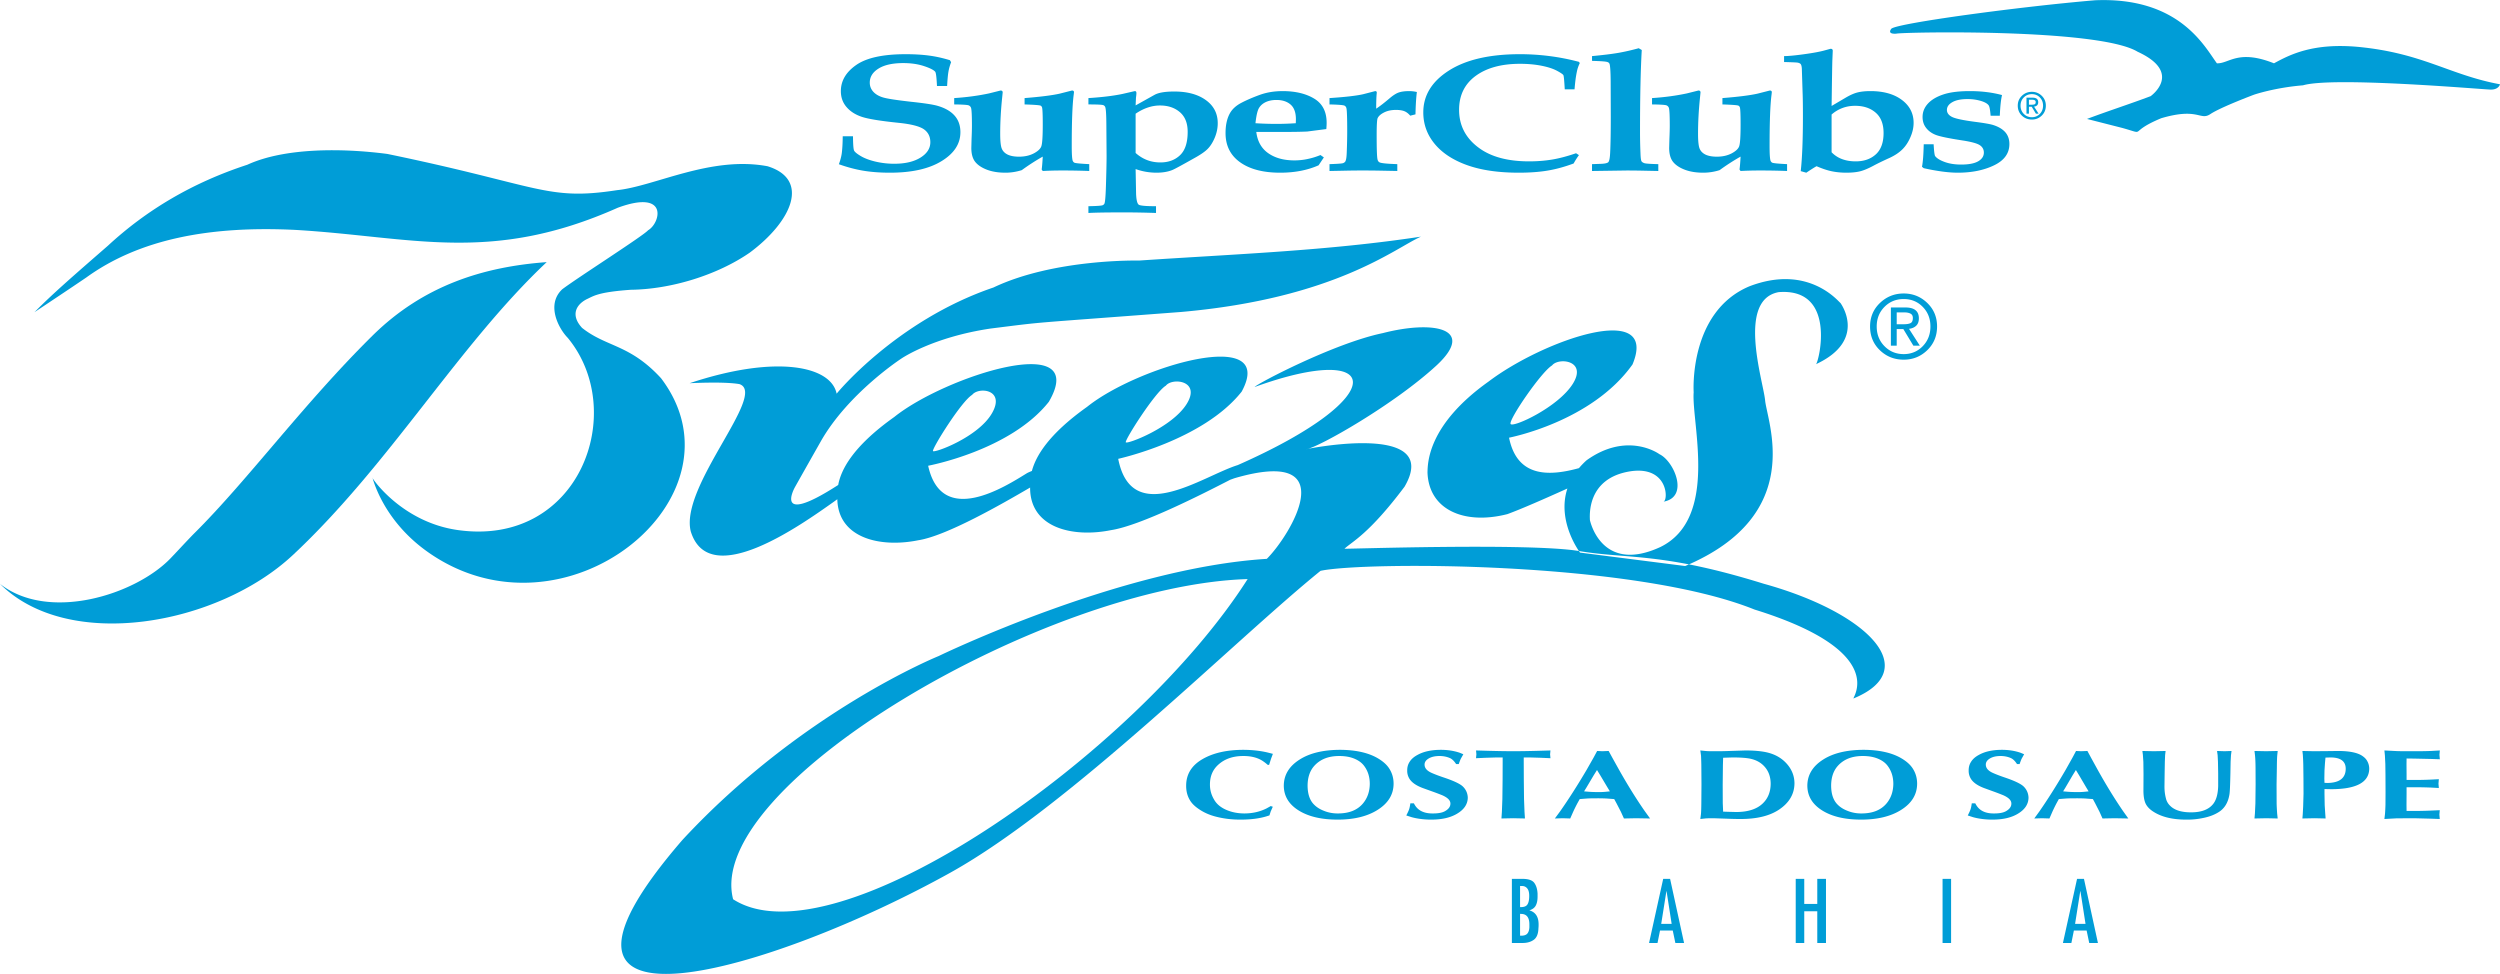 <svg xmlns="http://www.w3.org/2000/svg" width="2500" height="974" viewBox="0 0 777.312 302.789"><g fill-rule="evenodd" clip-rule="evenodd" fill="#009dd7"><path d="M594.752 98.838c0-.649-.245-1.102-.738-1.354-.493-.25-1.111-.375-1.854-.375h-2.427v3.682h2.148c.947 0 1.664-.117 2.147-.35.482-.232.724-.766.724-1.603zm2.176 8.617h-2.012l-3.119-5.159h-2.064v5.159h-1.812v-11.88h4.518c2.789 0 4.184 1.125 4.184 3.374 0 1.004-.279 1.771-.837 2.301-.558.53-1.302.851-2.23.962l3.372 5.243zm3.291-5.968c0-2.436-.795-4.466-2.385-6.094-1.59-1.626-3.564-2.439-5.927-2.439-2.379 0-4.372.813-5.981 2.439-1.607 1.628-2.411 3.658-2.411 6.094 0 2.453.809 4.499 2.426 6.135 1.617 1.637 3.606 2.454 5.967 2.454 2.343 0 4.314-.817 5.913-2.454 1.597-1.636 2.398-3.682 2.398-6.135zm2.062 0c0 2.938-1.013 5.392-3.039 7.361s-4.471 2.957-7.335 2.957c-2.899 0-5.367-.977-7.403-2.929-2.034-1.952-3.053-4.415-3.053-7.39 0-2.919 1.027-5.358 3.081-7.32 2.055-1.961 4.514-2.941 7.375-2.941 2.845 0 5.285.98 7.321 2.941 2.036 1.963 3.053 4.402 3.053 7.321zM588.072 8.899c1.94-1.725 39.738-6.852 63.382-8.846 26.15-1.077 33.995 14.394 37.828 19.603 3.78.181 6.513-4.472 17.756.004 5.003-2.729 12.136-6.383 26.105-5.114 20.253 1.939 28.356 8.712 44.169 11.639 0 0-.431 1.846-3.231 1.63-3.531-.154-48.722-4.052-58.02-1.312-8.875.726-15.237 2.915-15.237 2.915s-10.343 3.877-13.574 6.032c-3.232 2.153-3.663-2.155-15.299 1.292-10.833 4.512-4.071 5.251-12.064 3.018l-10.989-2.802c6.463-2.442 13.326-4.644 19.79-7.085 0 0 10.238-7.246-4.062-13.815-12.146-7.369-73.56-6.1-74.997-5.619 0-.001-3.016.343-1.557-1.54zM290.088 140.222c.374.696 14.037-4.298 18.334-11.746 4.297-7.448-4.154-8.307-6.16-5.729-3.374 2.027-12.549 16.778-12.174 17.475zm59.949-2.722c.375.696 14.324-4.583 18.908-11.889 4.584-7.305-4.441-8.308-6.446-5.729-3.374 2.027-12.837 16.921-12.462 17.618zm37.883 42.523c-62.409 1.896-169.124 64.057-159.978 99.552 31.577 20.388 125.113-44.8 159.978-99.552zm-173.532-60.89c26.846-8.951 43.998-5.408 45.743 3.257-.284.283 18.327-22.672 48.76-33.026 18.932-9.002 45.217-8.373 45.217-8.373 29.532-2.007 58.736-3.021 87.716-7.443-7.911 3.441-26.534 19.169-74.434 23.413-50.178 3.825-41.206 2.896-59.35 5.159-18.145 2.694-27.783 9.342-27.783 9.342s-16.584 10.787-25.09 25.812c-8.504 15.025-8.079 14.316-8.079 14.316s-6.662 12.049 12.899-.425l.632-.401c.831-4.451 4.164-11.708 17.435-21.141 15.781-12.673 61.091-27.137 48.063-4.727-12.026 15.202-37.582 19.88-37.528 19.896 4.228 19.27 24.166 6.349 30.717 2.305.415-.226.958-.462 1.535-.688 1.2-4.505 5.024-11.311 17.162-19.938 15.781-12.673 59.229-25.275 48.063-4.728-12.026 15.203-38.441 20.883-38.387 20.899 4.21 21.49 26.261 5.323 37.17 1.939 48.858-21.583 44.862-38.662 5.255-24.277.43-.859 24.636-13.602 39.82-16.751 15.626-4.039 29.094-1.581 16.901 9.882-13.126 12.19-36.842 25.672-40.651 26.206-1.318.216 42.574-9.01 30.534 11.661-11.114 14.804-16.294 17.047-18.674 19.285-.43.144 57.439-1.862 72.908.717 15.47 2.577 25.64.286 57.438 10.169 32.132 8.888 49.849 26.643 27.932 35.668-.545-.075 11.382-14.563-30.796-27.646-37.726-15.191-121.851-14.889-134.93-12.031-26.671 21.566-77.849 73.122-115.067 93.829-54.692 30.431-140.847 56.329-83.319-10.179 36.991-39.913 79.641-57.151 79.641-57.151s56.557-27.437 102.037-30.225c7.181-7.116 24.415-35.143-10.079-25.062-.442.161-.868.314-1.289.466-8.507 4.378-27.882 14.272-37.075 15.666-11.926 2.412-25.04-.713-25.146-12.988.003-.078.004-.166.005-.257-8.804 5.14-26.096 15.074-34.809 16.397-11.851 2.396-24.872-.676-25.139-12.761l-1.077.782c-10.212 7.21-38.79 27.695-44.489 9.229-3.525-13.97 23.937-42.751 15.153-45.798-4.814-.87-15.545-.279-15.545-.279zm254.814 16.934c-.053-.017 25.639-4.828 38.388-22.78 8.376-20.08-27.624-7.646-44.734 5.307-19.148 13.607-18.91 25.586-19.014 28.243.396 11.696 11.483 16.411 24.855 12.986 4.493-1.649 11.609-4.788 18.648-7.961-3.396 10.291 3.925 19.927 3.925 19.927l32.69 4.177c37.874-16.004 25.34-44.954 24.84-51.701-.744-6.362-8.681-31.063 4.22-33.457 18.229-1.423 12.498 21.748 11.622 22.398 16.18-7.517 7.58-19.055 7.58-19.055-.205.138-9.546-12.353-28.298-5.152-18.961 7.98-17.32 32.946-17.32 32.946-.721 9.528 7.921 39.201-10.37 48.121-18.453 8.52-21.893-8.396-21.893-8.396 0-.96-1.253-13.154 12.863-15.197 11.555-1.563 11.541 9.185 9.997 9.485 8.126-1.402 3.307-12.654-1.271-14.776-.101-.102-9.914-7.184-22.621 1.904a24.392 24.392 0 0 0-2.368 2.442c-9.635 2.665-19.264 2.742-21.739-9.461zm.476-4.274c.664 1.275 14.758-5.163 19.341-12.469 4.584-7.304-4.439-8.307-6.446-5.729-3.375 2.028-13.559 16.922-12.895 18.198z"/><path d="M115.771 148.479c-.151.151 9.161 13.845 26.58 16.303 37.84 5.341 53.123-36.805 34.184-59.757-2.76-2.796-6.846-10.26-1.738-15.095 4.554-3.469 25.299-16.686 26.701-18.354 3.833-2.185 6.551-12.859-9.398-7.017-39.514 17.587-63.77 9.055-100.196 6.901-26.966-1.342-48.702 2.965-65.062 14.787-5.23 3.55-11.072 7.435-16.123 10.795 5.687-5.764 11.882-11.128 22.842-20.677C45.524 65.307 59.775 56.792 76.891 51.2c11.586-5.315 29.402-5.209 43.532-3.365 47.596 9.841 49.481 14.646 71.389 11.271 11.716-1.18 29.173-10.763 46.842-7.441 13.22 4.084 7.705 17.005-5.507 26.84-10.133 7.013-24.537 11.421-37.018 11.569-10.294.737-11.541 1.945-13.766 2.961-3.32 1.729-4.977 4.991-1.379 8.89 7.604 6.036 14.792 5.026 24.551 15.647 28.083 37.001-30.215 84.321-72.808 53.824-14.05-10.063-16.848-23.025-16.956-22.917zM601.215 44.829c.123 2.196.284 3.426.469 3.679.532.697 1.534 1.317 2.992 1.839 1.459.533 3.166.794 5.096.794 2.362 0 4.13-.338 5.303-1.02 1.176-.681 1.758-1.588 1.758-2.712 0-.968-.422-1.736-1.262-2.294-.854-.566-2.66-1.056-5.44-1.482-4.204-.646-6.938-1.212-8.21-1.7-1.261-.488-2.274-1.204-3.018-2.162-.755-.951-1.126-2.095-1.126-3.42 0-1.569.558-2.955 1.67-4.168 1.113-1.204 2.708-2.154 4.798-2.843 2.089-.698 4.847-1.038 8.272-1.038 3.572 0 6.898.408 9.965 1.23-.333 1.376-.567 3.521-.692 6.435h-2.856c-.147-1.84-.347-2.921-.618-3.243-.357-.498-1.051-.916-2.064-1.257-1.396-.462-2.894-.688-4.488-.688-2.028 0-3.61.322-4.725.959-1.125.637-1.692 1.439-1.692 2.416 0 .897.507 1.613 1.521 2.145 1.014.542 3.438 1.065 7.246 1.562 2.633.34 4.463.654 5.477.941 1.682.515 2.967 1.257 3.858 2.233.877.985 1.323 2.223 1.323 3.724 0 2.877-1.583 5.084-4.748 6.61-3.166 1.535-6.938 2.302-11.302 2.302-1.447 0-3.055-.122-4.821-.356a68.51 68.51 0 0 1-5.764-1.048l-.543-.435c.296-1.484.469-3.812.543-7.002h3.078v-.001zM569.487 35.583v11.729a8.62 8.62 0 0 0 3.227 2.119c1.248.471 2.671.716 4.266.716 2.586 0 4.674-.733 6.268-2.188 1.597-1.457 2.401-3.664 2.401-6.629 0-2.791-.816-4.901-2.449-6.322-1.633-1.422-3.759-2.137-6.394-2.137-1.408 0-2.72.227-3.932.681a10.838 10.838 0 0 0-3.387 2.031zm-7.863 18.087l-1.731-.488c.456-4.115.68-9.818.68-17.093 0-3.278-.037-5.816-.111-7.612l-.209-6.567c0-1.002-.126-1.666-.359-1.988-.174-.218-.483-.375-.916-.463-.309-.07-1.73-.131-4.266-.199v-1.841c1.323 0 3.438-.2 6.331-.602 2.905-.401 5.069-.812 6.528-1.239l1.596-.435c.457 0 .68.209.68.609l-.111 2.687c-.05.924-.124 5.748-.247 14.484l4.378-2.58c1.383-.811 2.62-1.36 3.72-1.633 1.102-.27 2.413-.408 3.958-.408 4.068 0 7.318.906 9.769 2.729 2.447 1.823 3.671 4.213 3.671 7.16 0 1.448-.334 2.939-1.014 4.482-.667 1.545-1.508 2.801-2.51 3.776-1.002.985-2.299 1.85-3.896 2.599-2.002.899-3.708 1.728-5.105 2.478-1.67.891-3.066 1.465-4.204 1.735-1.139.27-2.523.409-4.168.409-1.619 0-3.127-.148-4.524-.436-1.409-.288-2.98-.812-4.749-1.579-.584.306-1.647.977-3.191 2.015zM513.657 32.444v-1.972c3.871-.253 7.48-.74 10.832-1.456l3.586-.898c.433 0 .655.2.655.592l-.149 1.51c-.407 3.915-.618 7.691-.618 11.338 0 2.354.174 3.916.52 4.691.335.776.94 1.377 1.817 1.806.892.418 2.065.637 3.536.637 1.72 0 3.216-.331 4.514-.995 1.286-.671 2.09-1.404 2.387-2.197.31-.803.457-3.087.457-6.855 0-3.008-.073-4.77-.223-5.284-.098-.27-.26-.462-.507-.558-.358-.14-2.003-.263-4.92-.357v-1.972c4.945-.393 8.579-.854 10.904-1.378l3.834-.977c.407 0 .617.184.617.541l-.073.689c-.408 2.965-.619 8.336-.619 16.125 0 2.38.1 3.88.298 4.49.124.288.308.498.58.62.384.148 1.904.296 4.562.427v2.128a218.575 218.575 0 0 0-8.259-.157c-2.227 0-4.291.052-6.195.157l-.334-.463c.124-.854.234-2.188.334-4.011a67.03 67.03 0 0 0-6.528 4.212 16.96 16.96 0 0 1-5.069.793c-2.213 0-4.153-.312-5.787-.941-1.645-.637-2.855-1.456-3.647-2.468-.778-1.013-1.174-2.442-1.174-4.281l.074-2.783c.073-1.719.111-3.113.111-4.194 0-3.026-.087-4.84-.26-5.442a1.303 1.303 0 0 0-.755-.828c-.396-.159-1.891-.263-4.501-.289zM494.999 18.9v-1.482c3.426-.322 6.133-.654 8.11-.993 1.98-.341 4.118-.83 6.419-1.458l.938.559c-.356 6.079-.543 14.573-.543 25.474 0 2.197.05 4.421.147 6.671.05 1.431.161 2.259.347 2.485.173.236.469.419.864.551.396.14 1.844.243 4.329.305v2.128l-3.81-.079c-2.36-.053-4.351-.078-5.971-.078l-10.832.157v-2.128l2.683-.096c1.199-.035 1.979-.192 2.338-.479.346-.28.557-1.343.63-3.201.125-2.572.186-6.227.186-10.963l-.036-10.909c-.024-3.323-.161-5.197-.396-5.625-.1-.201-.284-.356-.543-.453-.445-.194-2.053-.315-4.86-.386zM413.378 53.139v-2.128c2.437-.08 3.834-.183 4.191-.305a1.42 1.42 0 0 0 .693-.479c.272-.41.419-1.317.469-2.714.1-2.484.149-4.752.149-6.793 0-3.933-.074-6.271-.223-7.003-.075-.427-.283-.724-.643-.906-.371-.174-1.917-.306-4.638-.366v-1.972c4.873-.323 8.359-.724 10.461-1.203l3.734-.968c.334 0 .507.157.507.488l-.037.356c-.1 1.073-.148 2.609-.148 4.622 1.237-.837 2.596-1.89 4.093-3.164 1.113-.96 2.078-1.579 2.905-1.867.816-.287 1.917-.436 3.289-.436.779 0 1.558.098 2.363.279-.225 1.701-.372 4.021-.434 6.95l-1.633.409c-.557-.661-1.162-1.125-1.828-1.395-.67-.263-1.536-.393-2.599-.393-1.446 0-2.683.261-3.721.794-1.039.523-1.707 1.134-2.005 1.813-.185.506-.283 2.241-.283 5.206 0 4.309.086 6.828.26 7.544.086.471.321.794.68.968.557.254 2.387.437 5.477.532v2.128l-4.067-.079a331.089 331.089 0 0 0-6.7-.078c-1.78 0-3.858.025-6.22.078l-4.092.082zM390.354 38.287c2.177.14 4.354.209 6.528.209 1.904 0 3.908-.069 6.009-.209l.038-1.195c0-2.102-.543-3.628-1.632-4.587-1.088-.96-2.561-1.448-4.415-1.448-1.31 0-2.424.229-3.375.681-.939.453-1.633 1.082-2.102 1.901-.457.82-.803 2.372-1.051 4.648zm20.215 9.89l1.051.74-1.632 2.451c-1.73.769-3.598 1.344-5.589 1.727-1.99.384-4.117.575-6.354.575-5.268 0-9.422-1.072-12.453-3.234-3.027-2.154-4.538-5.18-4.538-9.079 0-2.468.446-4.517 1.337-6.13.729-1.318 1.916-2.407 3.56-3.271 1.658-.871 3.574-1.691 5.725-2.477 2.164-.784 4.538-1.177 7.123-1.177 3.955 0 7.231.775 9.817 2.337 2.584 1.561 3.869 4.064 3.869 7.526 0 .427-.023 1.072-.1 1.937l-5.946.766c-1.831.088-4.488.132-7.964.132h-7.863c.359 2.931 1.607 5.137 3.735 6.619 2.126 1.482 4.82 2.224 8.11 2.224 1.371 0 2.746-.139 4.091-.428a22.127 22.127 0 0 0 4.021-1.238zM353.092 47.54c1.089.968 2.264 1.701 3.549 2.197 1.272.497 2.67.741 4.166.741 2.486 0 4.526-.749 6.097-2.25 1.583-1.501 2.373-3.916 2.373-7.256 0-2.695-.803-4.727-2.423-6.121-1.62-1.388-3.684-2.077-6.194-2.077-1.248 0-2.523.21-3.785.638-1.273.427-2.534 1.063-3.783 1.918v12.21zm-14.676-15.096v-1.972c4.252-.271 7.764-.697 10.547-1.28l3.87-.891c.346 0 .506.2.506.61 0 .341-.05.82-.137 1.431l-.11 2.406 5.86-3.271c1.238-.698 3.289-1.046 6.159-1.046 4.091 0 7.356.889 9.816 2.668 2.473 1.78 3.697 4.179 3.697 7.187 0 1.517-.31 3.008-.915 4.474-.618 1.465-1.348 2.634-2.201 3.497-.84.872-2.324 1.884-4.451 3.044-3.646 2.058-5.824 3.235-6.516 3.522-1.385.567-3.042.846-4.971.846-1.088 0-2.177-.095-3.252-.278a20.063 20.063 0 0 1-3.227-.848l.148 7.798c.088 1.876.372 2.965.828 3.279.458.315 2.25.471 5.366.471v2.102a303.286 303.286 0 0 0-9.792-.184c-5.305 0-9.052.061-11.227.184v-2.102c2.558-.044 4.029-.149 4.425-.306.235-.095.42-.262.546-.479.21-.409.37-2.153.469-5.24.137-4.326.21-7.545.21-9.655l-.073-10.151c-.025-2.973-.149-4.682-.396-5.102a1.052 1.052 0 0 0-.545-.488c-.432-.155-1.977-.226-4.634-.226z"/><path d="M296.683 32.444v-1.972c3.871-.253 7.482-.74 10.832-1.456l3.586-.898c.433 0 .656.2.656.592l-.15 1.51c-.409 3.915-.619 7.691-.619 11.338 0 2.354.174 3.916.52 4.691.335.776.941 1.377 1.817 1.806.892.418 2.064.637 3.536.637 1.72 0 3.216-.331 4.514-.995 1.285-.671 2.091-1.404 2.387-2.197.31-.803.458-3.087.458-6.855 0-3.008-.074-4.77-.223-5.284-.098-.27-.26-.462-.506-.558-.359-.14-2.005-.263-4.921-.357v-1.972c4.944-.393 8.58-.854 10.904-1.378l3.834-.977c.407 0 .619.184.619.541l-.075.689c-.408 2.965-.62 8.336-.62 16.125 0 2.38.1 3.88.298 4.49.123.288.308.498.581.62.382.148 1.903.296 4.563.427v2.128a218.787 218.787 0 0 0-8.26-.157c-2.227 0-4.292.052-6.195.157l-.334-.463c.124-.854.235-2.188.334-4.011a67.166 67.166 0 0 0-6.529 4.212c-1.706.532-3.4.793-5.068.793-2.215 0-4.155-.312-5.789-.941-1.645-.637-2.855-1.456-3.647-2.468-.778-1.013-1.175-2.442-1.175-4.281l.073-2.783c.076-1.719.113-3.113.113-4.194 0-3.026-.087-4.84-.261-5.442a1.299 1.299 0 0 0-.754-.828c-.395-.159-1.89-.263-4.499-.289zM490.031 47.618l.902.584a23.924 23.924 0 0 0-1.656 2.607c-2.807 1.038-5.502 1.779-8.099 2.207-2.597.437-5.589.653-8.965.653-6.33 0-11.685-.785-16.049-2.346-4.378-1.569-7.741-3.776-10.09-6.618-2.349-2.843-3.537-6.104-3.537-9.785 0-5.302 2.672-9.636 7.988-13.021 5.329-3.384 12.674-5.076 22.047-5.076 3.115 0 6.206.201 9.262.594 3.054.392 6.083.986 9.099 1.788l.261.384c-.434.916-.742 1.804-.903 2.659-.322 1.483-.556 3.314-.729 5.512h-3.043c-.147-2.686-.283-4.169-.433-4.43-.147-.262-.815-.717-1.991-1.353-1.186-.637-2.781-1.16-4.797-1.561-2.027-.4-4.253-.603-6.689-.603-5.799 0-10.397 1.266-13.823 3.785-3.413 2.521-5.119 6.026-5.119 10.526 0 4.866 2.052 8.816 6.157 11.826 3.783 2.799 8.989 4.194 15.617 4.194 2.559 0 4.945-.192 7.184-.566 2.237-.373 4.7-1.027 7.406-1.96z"/><path d="M262.025 42.351h3.19c.025 2.521.135 4.003.345 4.439.199.427.891 1.003 2.078 1.709 1.188.706 2.72 1.281 4.601 1.728 1.879.435 3.82.662 5.799.662 3.4 0 6.12-.637 8.172-1.919 2.041-1.273 3.054-2.869 3.054-4.779 0-1.752-.681-3.096-2.027-4.037-1.374-.934-3.982-1.597-7.827-1.988-5.7-.585-9.546-1.212-11.536-1.894-1.991-.679-3.562-1.7-4.711-3.069-1.151-1.359-1.718-2.99-1.718-4.9 0-3.201 1.595-5.912 4.796-8.137 3.202-2.224 8.32-3.341 15.344-3.341 2.758 0 5.193.148 7.333.437 2.139.288 4.278.768 6.43 1.43l.37.62c-.396 1.073-.667 2.041-.815 2.912-.16.864-.297 2.364-.421 4.492h-3.153c-.123-2.626-.296-4.091-.544-4.422-.457-.559-1.619-1.15-3.499-1.771-1.867-.62-4.006-.933-6.429-.933-3.301 0-5.875.565-7.691 1.7-1.83 1.134-2.732 2.59-2.732 4.378 0 1.091.37 2.041 1.112 2.852.754.812 1.792 1.404 3.141 1.788 1.335.383 4.216.819 8.643 1.316 4.006.428 6.727.837 8.148 1.247 2.337.672 4.118 1.684 5.317 3.044 1.212 1.36 1.818 3.078 1.818 5.162 0 3.611-1.953 6.611-5.874 9-3.906 2.398-9.26 3.593-16.048 3.593-3.016 0-5.75-.2-8.222-.61-2.461-.409-5.008-1.081-7.642-2.022.433-1.186.729-2.268.878-3.244.184-1.345.296-3.158.32-5.443zM632.948 31.713c0-.272-.104-.463-.31-.567-.207-.104-.466-.157-.777-.157h-1.018v1.543h.9c.397 0 .697-.05.899-.146.205-.099.306-.324.306-.673zm.911 3.611h-.843l-1.308-2.161h-.865v2.161h-.76v-4.979h1.894c1.169 0 1.754.471 1.754 1.414 0 .42-.118.741-.352.964s-.545.356-.935.403l1.415 2.198zm1.379-2.502c0-1.02-.332-1.872-.999-2.553-.665-.682-1.494-1.023-2.483-1.023-.998 0-1.834.342-2.507 1.023-.675.681-1.012 1.533-1.012 2.553 0 1.029.339 1.887 1.018 2.572.677.686 1.512 1.028 2.501 1.028.981 0 1.808-.343 2.478-1.028.67-.685 1.004-1.542 1.004-2.572zm.866 0c0 1.231-.425 2.26-1.273 3.087-.85.825-1.875 1.239-3.074 1.239-1.216 0-2.25-.41-3.104-1.228-.854-.818-1.279-1.852-1.279-3.099 0-1.223.431-2.245 1.291-3.067.861-.822 1.892-1.232 3.092-1.232 1.192 0 2.215.41 3.067 1.232.853.823 1.28 1.846 1.28 3.068zM648.438 287.222l-1.582-10.154h-.055l-1.607 10.154h3.244zm-2.627-13.99h2.145l4.343 19.939h-2.708l-.804-3.861h-3.968l-.777 3.861h-2.627l4.396-19.939zm-39.168 0v19.939h-2.653v-19.939h2.653zm-48.309 0h2.653v7.801h4.049v-7.801h2.707v19.939h-2.707v-9.863h-4.049v9.863h-2.653v-19.939zm-38.578 13.99l-1.581-10.154h-.054l-1.608 10.154h3.243zm-2.627-13.99h2.145l4.343 19.939h-2.707l-.806-3.861h-3.967l-.777 3.861h-2.628l4.397-19.939zm-44.503 10.896v6.771c1.019.052 1.742-.133 2.171-.557.429-.423.671-1.102.725-2.035v-.926c0-2.168-.876-3.253-2.628-3.253h-.268zm0-8.674v6.558c1.108.054 1.858-.203 2.252-.767.393-.564.59-1.445.59-2.645.018-1.058-.179-1.847-.59-2.366s-.965-.78-1.662-.78h-.59zm-2.547-2.222h3.243c1.877 0 3.119.419 3.727 1.257.607.837.948 1.952 1.019 3.345v.926c0 1.128-.183 2.045-.55 2.75-.366.705-1.014 1.198-1.943 1.48v.054c1.877.563 2.814 2.01 2.814 4.337a9.84 9.84 0 0 1-.053 1.242c-.054 1.729-.541 2.918-1.461 3.57s-2.069.979-3.445.979h-3.351v-19.94zM741.552 253.072c.067-.803.119-1.769.149-2.902l.022-3.843-.022-5.557-.045-3.265-.128-2.617-.157-1.581 3.776.193c.892.041 2.358.056 4.411.045 2.982.011 5.14-.02 6.473-.091l2.568-.147-.111 1.342.111 1.398-2.674-.092-5.296-.116-2.366-.031-.023 1.82.023 3.289v1.55l2.636.017c1.664 0 3.273-.036 4.825-.108l2.568-.131-.111 1.397.111 1.342-2.696-.147a155.352 155.352 0 0 0-4.786-.092l-2.547.016v1.667l-.023 3.819.023 1.859 2.435.016c1.46 0 3.071-.036 4.831-.106l3.049-.133-.111 1.368.111 1.372-2.877-.106-5.108-.133-5.445.031-3.776.208.18-1.551zm-18.81-9.699l.809.047c3.873-.031 5.806-1.526 5.79-4.484-.028-2.293-1.61-3.441-4.733-3.452l-1.559.046-.157 1.698-.149 2.308-.045 2.526.044 1.311zm-3.334-9.827l3.881-.029 3.775-.046c3.498.02 5.984.533 7.461 1.551.645.437 1.115.915 1.424 1.443.471.782.703 1.631.703 2.547-.075 4.219-4.016 6.334-11.828 6.344l-2.082-.045v1.52l.066 3.548.173 2.623.112 1.459-3.445-.076-3.775.076.111-1.326.128-2.425.113-3.919-.022-4.83-.046-3.751a66.96 66.96 0 0 0-.149-3.564l-.135-1.174 3.535.074zm-18.299 19.364l.148-3.111.067-5.958-.022-5.293c-.015-1.575-.075-2.836-.171-3.781l-.158-1.296 3.617.075 3.604-.075-.136 1.296c-.067.676-.112 1.957-.126 3.844l-.091 5.302.022 6.02a75.86 75.86 0 0 0 .172 3.156l.158 1.372-3.514-.076-3.708.076.138-1.551zm-27.926-18.128l-.083 2.069-.066 3.771-.046 3.752c-.015 1.383.136 2.648.442 3.796a4.534 4.534 0 0 0 1.266 2.283c1.334 1.388 3.498 2.09 6.495 2.1 3.236.012 5.55-.858 6.936-2.607.967-1.21 1.483-3.065 1.558-5.557v-3.919l-.066-3.65-.104-2.022-.18-1.327 2.352.075 2.15-.075-.173 1.312-.112 2.038-.067 3.681c-.074 3.498-.164 5.628-.285 6.39-.412 2.674-1.602 4.581-3.58 5.72-1.267.768-2.795 1.327-4.562 1.683a23.593 23.593 0 0 1-5.199.522c-4.232.012-7.626-.782-10.18-2.383-1.453-.895-2.374-1.942-2.764-3.143-.323-.945-.48-2.186-.466-3.726l.023-4.956-.046-3.757-.148-2.177-.157-1.204 3.603.075 3.618-.075-.159 1.311zm-31.71 11.245l1.536.132c.839.061 1.746.092 2.727.092.847.01 1.581-.016 2.21-.077l1.453-.146-.727-1.206-2.172-3.695-1.057-1.738-1.07 1.738-2.173 3.711-.727 1.189zm-7.37 6.228c2.6-3.752 5.311-8.038 8.12-12.857l2.188-3.898 1.079-2.028 1.58.075 1.955-.075 1.093 2.028 2.113 3.843c2.689 4.825 5.325 9.104 7.895 12.841l1.626 2.277-4.321-.076-3.709.076-.921-2.053-1.364-2.67-.704-1.311-2.344-.178a57.758 57.758 0 0 0-3.026-.062c-1.243 0-2.225.02-2.943.062l-2.277.178-.704 1.28a53.388 53.388 0 0 0-1.296 2.64l-.921 2.113-2.286-.076-2.434.076 1.601-2.205zm-22.278 1.265c.427-.833.711-1.458.854-1.876.149-.416.277-1.046.396-1.891h1.095c1.011 2.136 2.958 3.182 5.834 3.142 1.643.011 2.885-.229 3.73-.718 1.117-.645 1.663-1.432 1.648-2.367 0-1.002-.884-1.881-2.65-2.634a80.573 80.573 0 0 0-3.013-1.148L616.896 245c-2.211-.833-3.641-1.907-4.285-3.218a4.616 4.616 0 0 1-.502-2.232c-.014-1.012.225-1.906.727-2.684.509-.844 1.318-1.565 2.436-2.171 1.842-1.037 4.187-1.56 7.04-1.581 2.165-.01 4.135.295 5.926.91l1.116.463-.794 1.428c-.157.361-.367.9-.614 1.627h-.809c-.615-.955-1.252-1.575-1.91-1.865-.967-.427-2.03-.641-3.199-.641-1.305 0-2.367.233-3.205.701-.945.534-1.41 1.21-1.38 2.023.015 1.062.772 1.922 2.284 2.577.99.437 2.166.885 3.507 1.342 2.943.991 4.876 1.892 5.813 2.695a4.98 4.98 0 0 1 1.25 1.713c.27.625.405 1.261.42 1.906-.029 2.043-1.154 3.727-3.379 5.032-1.992 1.185-4.576 1.78-7.768 1.789a23.532 23.532 0 0 1-3.214-.192 19.855 19.855 0 0 1-2.884-.563l-1.647-.539zm-42.479-9.176c.031 2.553.689 4.474 1.979 5.765.811.834 1.857 1.495 3.131 1.983 1.372.554 2.843.823 4.396.803 3.403-.011 5.967-1.043 7.703-3.096 1.386-1.651 2.099-3.681 2.129-6.096 0-2.272-.645-4.215-1.933-5.82-.682-.833-1.631-1.505-2.842-2.013-1.328-.555-2.896-.834-4.709-.834-3.373-.01-5.98 1.032-7.83 3.127-1.349 1.54-2.024 3.599-2.024 6.181zm-7.4-.086c.015-3.37 1.684-6.091 4.996-8.165 3.123-1.967 7.278-2.957 12.463-2.979 4.82.021 8.71.875 11.659 2.562 1.568.904 2.736 1.91 3.511 3.025 1.008 1.458 1.508 3.11 1.508 4.956-.016 3.35-1.675 6.06-4.974 8.133-3.184 2.009-7.3 3.016-12.348 3.024-4.973.012-8.983-.904-12.016-2.74-3.183-1.925-4.784-4.532-4.799-7.816zm-26.183 8.073l1.646.056 2.372.062c3.699 0 6.467-.891 8.301-2.664 1.63-1.561 2.449-3.605 2.464-6.137-.015-1.936-.531-3.568-1.554-4.886-1.304-1.696-3.199-2.714-5.678-3.039-1.159-.158-2.707-.239-4.639-.239l-2.912.092-.068 2.308-.067 6.091.021 5.733.114 2.623zm-6.891.711c.061-.646.099-1.719.113-3.217l.046-6-.046-6.049a110.333 110.333 0 0 0-.09-2.816l-.221-1.652 1.797.178c.567.051 1.388.071 2.464.061 1.721.011 3.449-.02 5.199-.091l4.55-.147c2.622 0 4.798.188 6.533.564 2.783.615 4.989 1.916 6.618 3.904 1.402 1.708 2.108 3.645 2.108 5.811-.047 3.283-1.63 5.983-4.754 8.088-2.949 1.987-6.988 2.969-12.12 2.948-1.305 0-2.79-.036-4.442-.106l-3.845-.133c-1.137 0-1.963.021-2.463.06l-1.646.18.199-1.583zm-36.343-7.015l1.554.132c.849.061 1.767.092 2.76.092a21.16 21.16 0 0 0 2.236-.077l1.472-.146-.737-1.206-2.198-3.695-1.068-1.738-1.084 1.738-2.199 3.711-.736 1.189zm-7.459 6.228c2.63-3.752 5.373-8.038 8.217-12.857l2.214-3.898 1.092-2.028 1.6.075 1.978-.075 1.107 2.028 2.138 3.843c2.722 4.825 5.39 9.104 7.989 12.841l1.646 2.277-4.374-.076-3.754.076-.933-2.053-1.379-2.67-.713-1.311-2.373-.178a59.056 59.056 0 0 0-3.062-.062c-1.259 0-2.252.02-2.979.062l-2.305.178-.713 1.28a52.415 52.415 0 0 0-1.311 2.64l-.934 2.113-2.312-.076-2.464.076 1.625-2.205zm-26.025-17.742l-.112-1.205 3.577.106c3.214.087 5.875.132 7.998.132 2.259 0 4.928-.045 7.989-.132l3.579-.106-.114 1.205.114 1.21-2.912-.132-3.578-.107h-1.819v1.312l.024 5.719.066 5.882.152 3.995.136 2.068-3.646-.076-3.662.076.137-2.068.151-3.995.069-5.882.021-5.719v-1.312h-1.818l-3.556.107-2.91.132.114-1.21zM437.25 253.52c.434-.833.722-1.458.865-1.876.151-.416.281-1.046.401-1.891h1.107c1.022 2.136 2.993 3.182 5.905 3.142 1.66.011 2.918-.229 3.775-.718 1.129-.645 1.683-1.432 1.668-2.367 0-1.002-.896-1.881-2.685-2.634a81.576 81.576 0 0 0-3.048-1.148L442.384 245c-2.237-.833-3.686-1.907-4.338-3.218a4.585 4.585 0 0 1-.508-2.232c-.014-1.012.228-1.906.736-2.684.515-.844 1.334-1.565 2.464-2.171 1.865-1.037 4.237-1.56 7.126-1.581 2.19-.01 4.183.295 5.995.91l1.13.463-.803 1.428c-.159.361-.372.9-.621 1.627h-.819c-.623-.955-1.267-1.575-1.934-1.865-.977-.427-2.054-.641-3.236-.641-1.32 0-2.396.233-3.245.701-.954.534-1.426 1.21-1.395 2.023.015 1.062.781 1.922 2.312 2.577 1.001.437 2.191.885 3.548 1.342 2.98.991 4.936 1.892 5.882 2.695a4.98 4.98 0 0 1 1.268 1.713c.272.625.409 1.261.424 1.906-.029 2.043-1.167 3.727-3.419 5.032-2.018 1.185-4.632 1.78-7.86 1.789a24.128 24.128 0 0 1-3.253-.192 20.372 20.372 0 0 1-2.919-.563l-1.669-.539zm-30.687-9.176c.031 2.553.689 4.474 1.979 5.765.811.834 1.857 1.495 3.131 1.983 1.371.554 2.843.823 4.396.803 3.403-.011 5.967-1.043 7.702-3.096 1.387-1.651 2.101-3.681 2.13-6.096 0-2.272-.644-4.215-1.933-5.82-.683-.833-1.63-1.505-2.843-2.013-1.326-.555-2.896-.834-4.708-.834-3.374-.01-5.981 1.032-7.831 3.127-1.347 1.54-2.023 3.599-2.023 6.181zm-7.398-.086c.015-3.37 1.683-6.091 4.995-8.165 3.123-1.967 7.279-2.957 12.464-2.979 4.821.021 8.71.875 11.659 2.562 1.569.904 2.737 1.91 3.51 3.025 1.008 1.458 1.509 3.11 1.509 4.956-.017 3.35-1.676 6.06-4.973 8.133-3.185 2.009-7.3 3.016-12.35 3.024-4.972.012-8.983-.904-12.015-2.74-3.184-1.925-4.784-4.532-4.799-7.816zm-4.995-6.466a14.796 14.796 0 0 0-1.531-1.19c-1.584-1.052-3.609-1.575-6.087-1.565-3.283 0-5.928.955-7.93 2.862-1.615 1.535-2.418 3.527-2.418 5.969-.016 1.682.416 3.253 1.289 4.722.765 1.353 2.009 2.404 3.708 3.157 1.705.757 3.592 1.138 5.662 1.148 2.547 0 4.851-.519 6.907-1.55l1.334-.742.644.209-.644 1.443-.402 1.25-1.091.341c-2.176.641-4.776.961-7.815.97-2.843.012-5.489-.319-7.953-.98-1.819-.478-3.463-1.21-4.927-2.191-1.38-.904-2.365-1.865-2.956-2.893-.781-1.296-1.167-2.795-1.153-4.493 0-3.549 1.698-6.299 5.087-8.256 3.321-1.927 7.58-2.888 12.796-2.888 2.692.021 5.155.295 7.392.819l1.69.432-.577 1.535-.598 1.892h-.427v-.001zM0 181.515c21.296 21.247 67.663 12.892 91.059-8.969 30.064-28.091 51.483-65.245 78.924-91.071-19.517 1.435-38.271 7.147-54.221 22.917-21.377 21.136-38.753 44.889-55.202 61.25-1.789 1.779-5.843 6.172-7.511 7.907C42.125 184.913 15.131 193.436 0 181.515z"/></g></svg>